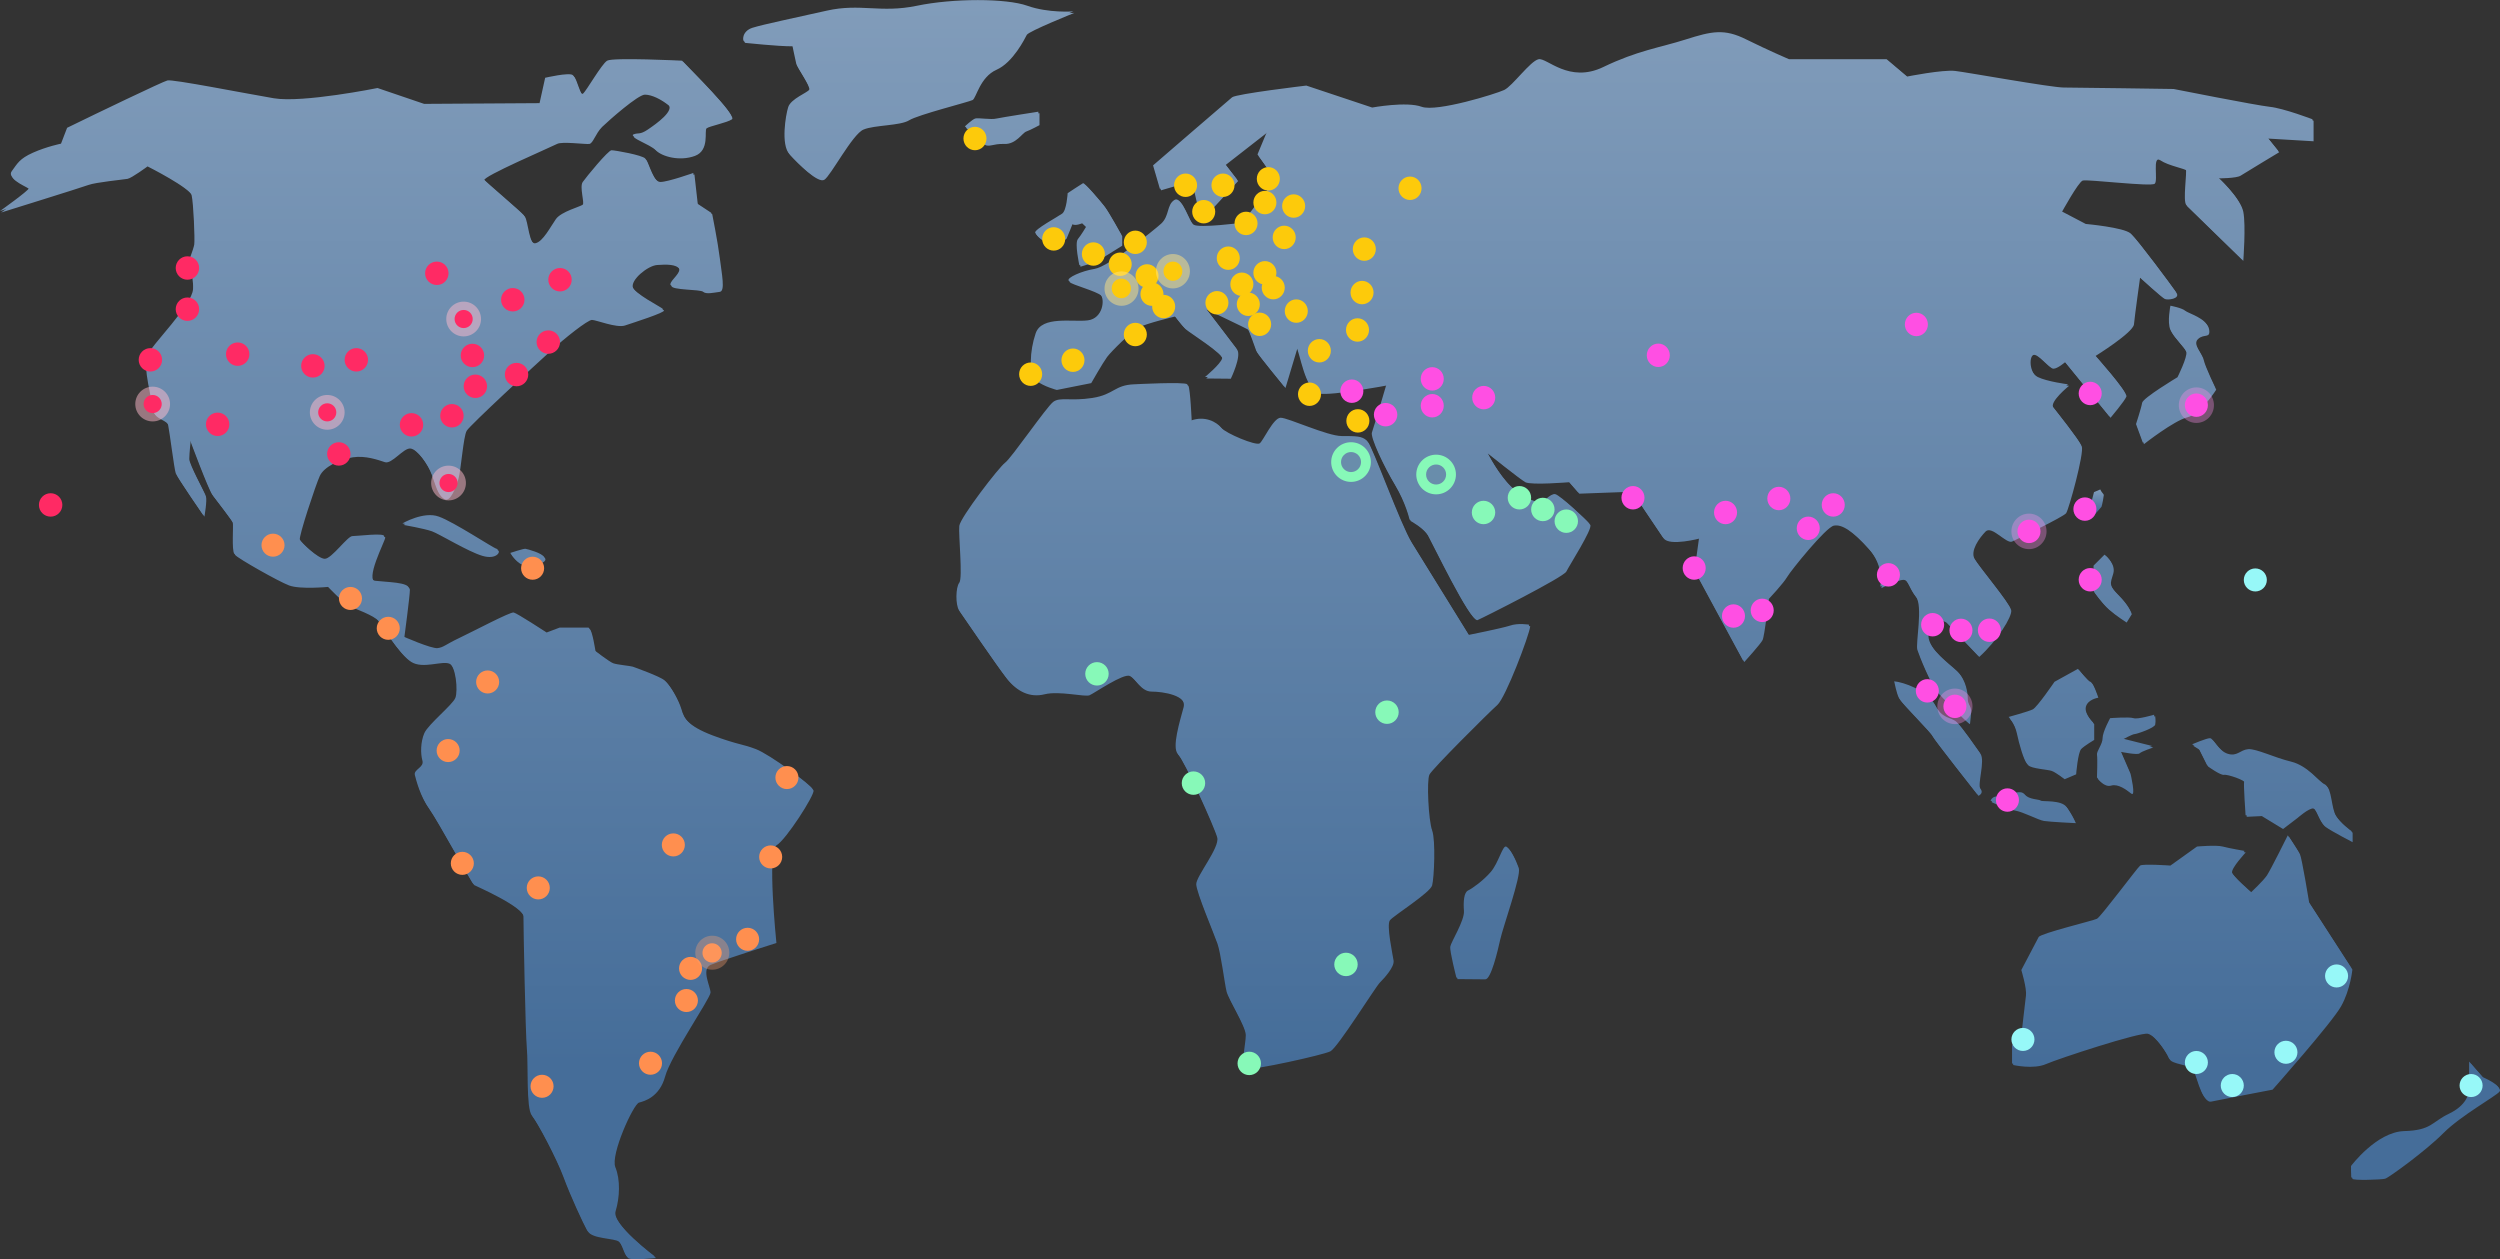 <svg width="8095" height="4078" viewBox="0 0 8095 4078" fill="none" xmlns="http://www.w3.org/2000/svg">
<rect x="0" y="0" width="8095" height="4078" fill="#333333" stroke="none"/>
<path d="M2035.21 4074.37C2024.16 4068.05 2019.41 4032.49 2004.4 4020.63C1989.38 4008.78 1917.48 4011.94 1904.05 3987.44C1890.61 3962.95 1850.31 3876.02 1828.19 3815.96C1806.07 3755.9 1743.64 3638.16 1725.46 3616.03C1707.29 3593.9 1714.41 3453.24 1709.66 3400.29C1704.92 3346.56 1698.61 3008.33 1698.61 2972.77C1698.61 2937.21 1542.93 2870.04 1535.83 2866.09C1529.5 2861.35 1422.04 2663.78 1393.59 2623.48C1364.36 2583.18 1351.71 2532.6 1346.97 2514.43C1342.23 2496.25 1377.79 2489.94 1371.47 2467.81C1365.14 2445.68 1365.14 2407.74 1377.79 2378.51C1391.23 2349.27 1468.66 2287.63 1478.14 2264.71C1486.83 2242.58 1480.52 2160.4 1456.02 2149.33C1431.52 2138.27 1369.1 2167.52 1331.17 2143.02C1293.24 2118.51 1240.3 2029.22 1226.87 2011.83C1213.44 1993.66 1147.06 1969.95 1131.25 1962.84C1115.45 1955.72 1062.51 1900.41 1062.51 1900.41C1062.51 1900.41 971.639 1909.1 936.081 1895.67C900.523 1882.23 771.723 1808.74 762.242 1797.68C753.55 1786.62 759.871 1706.8 757.5 1697.31C755.13 1688.62 703.769 1623.83 691.126 1606.44C677.693 1588.27 617.639 1426.27 617.639 1426.27C617.639 1426.27 612.898 1468.14 612.898 1486.32C612.898 1504.5 661.889 1593 666.63 1606.44C671.371 1619.87 661.889 1672.82 661.889 1672.82C661.889 1672.82 577.341 1550.34 572.599 1536.9C567.858 1523.46 552.844 1403.35 548.104 1381.22C543.363 1359.09 501.483 1359.09 499.113 1332.23C496.742 1305.36 465.925 1189.99 479.359 1156.79C492.792 1123.6 626.331 992.42 628.702 941.054C631.072 889.689 610.527 861.24 610.527 861.24C610.527 861.24 630.282 812.245 632.653 796.439C635.023 780.635 630.282 662.888 623.96 636.02C617.639 609.152 477.778 538.82 477.778 538.82C477.778 538.82 426.416 576.752 412.983 579.122C399.55 581.494 310.261 590.186 286.555 598.878C262.85 607.571 3.672 688.176 3.672 688.176C3.672 688.176 96.913 621.795 96.913 614.683C96.913 607.571 23.426 583.864 41.6 559.367C59.774 534.869 66.096 519.064 110.346 499.308C154.595 479.552 201.216 470.069 201.216 470.069L220.971 418.704C321.323 369.708 529.93 269.347 545.733 265.396C561.536 260.654 797.009 307.279 890.25 323.084C983.49 338.888 1226.08 289.893 1226.08 289.893L1377 341.26L1750.75 338.888L1768.92 256.704C1768.92 256.704 1847.15 238.528 1858.22 248.01C1869.28 256.704 1880.34 316.762 1891.41 308.069C1902.47 299.377 1951.45 212.449 1969.63 201.386C1987.81 190.322 2212.22 201.386 2212.22 201.386C2241.45 232.205 2386.05 375.239 2370.25 386.303C2354.45 397.367 2296.76 408.43 2288.07 415.542C2279.38 421.864 2299.13 486.664 2250.15 504.84C2201.16 523.015 2143.47 507.21 2123.72 486.664C2103.96 466.907 2039.17 446.361 2054.97 440.04C2070.77 433.718 2074.73 442.41 2101.59 424.234C2128.46 406.059 2190.89 361.805 2166.39 342.05C2141.89 322.293 2111.07 306.489 2088.16 306.489C2066.03 306.489 1972.8 388.673 1949.88 410.8C1927.75 432.928 1920.64 464.537 1908 466.117C1895.35 467.699 1818.71 457.425 1803.69 466.117C1787.89 474.811 1558.74 572.801 1568.22 583.864C1577.7 594.928 1688.33 688.176 1699.39 701.611C1710.45 715.045 1712.82 797.229 1737.32 792.489C1761.82 787.747 1786.31 738.752 1803.69 714.255C1821.08 689.756 1883.5 673.952 1890.61 667.63C1896.94 661.308 1879.55 609.942 1890.61 594.138C1901.68 578.332 1972.8 491.406 1983.85 491.406C1994.91 491.406 2084.21 507.21 2092.9 518.274C2101.59 529.337 2117.4 594.138 2141.89 594.138C2166.39 594.138 2248.56 564.898 2248.56 564.898L2259.63 662.888L2306.25 693.708C2306.25 693.708 2324.42 784.586 2330.75 835.952C2337.06 887.317 2348.92 942.635 2330.75 945.005C2312.56 947.376 2286.49 953.698 2277 945.005C2268.32 936.312 2172.7 940.264 2174.29 925.25C2175.87 910.234 2212.22 887.317 2201.16 871.513C2190.09 855.708 2159.27 855.708 2127.67 858.079C2096.86 860.449 2040.74 907.074 2049.44 931.572C2058.13 956.069 2142.69 997.952 2149.79 1005.06C2156.11 1011.39 2049.44 1045.37 2023.37 1054.06C1996.5 1062.75 1930.12 1035.88 1916.69 1035.88C1903.25 1035.88 1829.77 1093.57 1780.78 1138.62C1731.79 1182.87 1522.39 1376.48 1511.33 1394.65C1500.27 1412.83 1493.16 1519.51 1484.46 1550.34C1475.77 1581.16 1457.6 1626.19 1440.21 1616.72C1422.04 1608.02 1415.72 1581.16 1402.29 1543.22C1388.86 1505.29 1350.93 1453.93 1328.8 1452.34C1306.67 1449.97 1268.74 1503.71 1246.62 1496.59C1224.5 1489.49 1184.2 1474.47 1142.32 1480.79C1100.44 1487.12 1049.08 1511.61 1035.64 1540.85C1022.21 1570.08 966.897 1736.83 970.849 1747.89C975.589 1758.96 1033.27 1814.28 1055.4 1814.28C1077.52 1814.28 1128.88 1740.79 1144.69 1740.79C1160.49 1740.79 1247.41 1729.72 1247.41 1740.79C1247.41 1751.85 1178.67 1880.66 1218.17 1885.4C1258.47 1890.13 1327.21 1890.13 1327.21 1909.89C1327.21 1929.65 1309.04 2065.57 1309.04 2065.57C1309.04 2065.57 1399.91 2105.87 1420.46 2103.5C1440.21 2101.13 1444.96 2092.44 1491.57 2070.31C1538.19 2048.19 1655.93 1985.76 1666.99 1988.13C1678.06 1990.5 1773.67 2052.93 1773.67 2052.93L1815.55 2037.12C1815.55 2037.12 1900.1 2037.12 1908.78 2037.12C1917.48 2037.12 1928.54 2110.61 1928.54 2110.61C1928.54 2110.61 1977.54 2148.54 1989.38 2152.5C2001.24 2157.24 2046.28 2161.19 2052.6 2163.56C2058.93 2165.93 2139.52 2194.38 2155.33 2207.82C2171.13 2221.25 2197.2 2265.5 2206.69 2297.12C2215.37 2327.93 2228.8 2354.8 2311.78 2386.41C2394.75 2417.23 2406.6 2413.27 2451.64 2430.66C2496.68 2448.05 2629.43 2546.04 2634.17 2559.47C2638.91 2572.9 2544.88 2719.89 2514.06 2737.28C2483.25 2754.66 2514.06 3053.38 2514.06 3053.38C2514.06 3053.38 2331.53 3111.06 2300.72 3124.5C2269.9 3137.93 2300.72 3195.62 2300.72 3213.8C2300.72 3231.97 2171.92 3418.46 2153.74 3485.64C2135.57 3552.02 2087.37 3565.45 2069.2 3570.19C2051.01 3574.94 1975.95 3739.31 1992.54 3779.61C2009.14 3819.91 2006.77 3877.6 1993.34 3921.86C1979.9 3966.11 2124.5 4073.58 2124.5 4073.58C2124.5 4073.58 2046.28 4081.48 2035.21 4074.37ZM1398.33 1720.23C1422.83 1728.93 1516.07 1786.62 1562.69 1800.05C1609.31 1813.48 1622.75 1784.25 1611.68 1781.88C1600.62 1779.51 1473.4 1694.95 1424.41 1677.57C1375.41 1659.39 1306.67 1699.68 1306.67 1699.68C1306.67 1699.68 1373.84 1711.54 1398.33 1720.23ZM1700.18 1831.65C1724.68 1836.4 1770.51 1822.97 1765.76 1809.54C1761.02 1796.09 1711.25 1782.66 1704.92 1781.88C1698.61 1781.08 1655.93 1795.31 1655.93 1795.31C1655.93 1795.31 1675.69 1827.71 1700.18 1831.65ZM2582.02 211.659C2585.18 223.513 2629.43 285.942 2623.9 295.425C2618.37 304.908 2564.64 324.664 2555.94 351.532C2547.25 378.401 2532.24 473.229 2559.11 502.468C2585.97 531.708 2648.4 594.138 2668.94 582.284C2689.48 570.43 2760.6 433.718 2796.16 419.494C2831.71 404.479 2914.69 407.64 2943.92 389.464C2973.16 371.289 3137.51 330.196 3149.36 323.874C3161.22 317.552 3173.07 249.591 3226.81 225.883C3280.54 202.177 3318.47 124.733 3324.78 112.879C3331.11 101.025 3478.87 41.757 3478.87 41.757C3478.87 41.757 3399.06 48.079 3330.31 23.581C3261.57 -0.916 3090.1 -0.916 2972.36 23.581C2854.63 48.079 2789.83 14.889 2680.8 39.386C2571.75 63.884 2476.14 83.64 2440.58 94.703C2405.02 105.767 2407.39 138.957 2413.71 138.957C2420.03 138.957 2511.69 150.02 2569.38 150.02C2568.58 151.601 2579.65 199.805 2582.02 211.659ZM3985.37 1226.33C3985.37 1226.33 4020.93 1152.84 4005.91 1132.29C3990.91 1111.75 3906.35 1001.9 3906.35 1001.9C3906.35 1001.9 4038.31 1064.33 4043.05 1068.28C4047.8 1073.03 4068.34 1132.29 4071.5 1140.99C4074.67 1149.68 4162.37 1256.36 4162.37 1256.36L4201.09 1127.55C4212.94 1148.1 4229.54 1266.64 4272.2 1274.54C4314.87 1281.65 4493.46 1247.66 4493.46 1247.66C4493.46 1247.66 4451.58 1389.91 4446.05 1404.92C4439.72 1419.94 4484.76 1514.78 4520.32 1574.04C4555.88 1633.31 4567.73 1687.04 4567.73 1687.04C4567.73 1687.04 4611.98 1710.75 4626.99 1737.62C4642.01 1764.49 4763.7 2016.57 4784.24 2007.89C4804.78 1999.19 5063.17 1868.8 5071.86 1850.63C5080.56 1832.45 5157.99 1711.54 5149.3 1699.68C5140.61 1687.84 5054.49 1608.02 5039.47 1604.86C5024.46 1601.7 4995.22 1634.89 4995.22 1634.89C4995.22 1634.89 4941.49 1623.03 4897.24 1581.16C4852.98 1539.27 4817.43 1468.14 4817.43 1468.14C4817.43 1468.14 4920.94 1551.12 4939.11 1561.4C4957.29 1571.67 5081.35 1561.4 5081.35 1561.4L5113.75 1598.54L5286.01 1592.21C5286.01 1592.21 5368.97 1717.07 5387.15 1743.16C5405.32 1770.02 5505.67 1743.16 5505.67 1743.16L5490.65 1853L5647.9 2143.8C5647.9 2143.8 5701.63 2084.54 5707.17 2072.68C5713.49 2060.83 5727.72 1939.14 5727.72 1939.14C5727.72 1939.14 5775.12 1888.56 5786.97 1868.01C5798.83 1847.47 5911.82 1707.6 5937.9 1702.06C5963.98 1696.53 6000.32 1720.23 6053.27 1779.51C6107 1838.77 6091.98 1904.36 6091.98 1904.36C6091.98 1904.36 6145.71 1877.49 6163.1 1877.49C6181.27 1877.49 6183.64 1907.52 6207.35 1936.76C6231.05 1966.8 6205.77 2088.49 6212.1 2109.04C6218.41 2128.79 6256.34 2222.82 6277.67 2245.74C6299.01 2269.46 6378.82 2349.27 6378.82 2344.52C6378.82 2339.78 6384.34 2306.59 6381.97 2295.53C6379.61 2284.47 6371.7 2279.73 6371.7 2262.34C6371.7 2244.17 6366.17 2202.28 6339.31 2176.99C6312.44 2151.7 6253.97 2110.61 6245.28 2067.94C6236.58 2025.27 6285.57 1996.82 6306.13 2018.95C6326.67 2041.08 6408.84 2127.21 6408.84 2127.21C6468.1 2073.48 6515.52 1996.82 6512.36 1976.27C6509.2 1955.72 6408.84 1837.2 6393.83 1810.32C6378.82 1783.45 6408.84 1742.36 6429.39 1721.03C6449.93 1700.48 6497.35 1762.9 6515.52 1753.43C6533.69 1744.73 6681.45 1673.61 6690.15 1661.75C6698.84 1649.91 6749.41 1465.77 6740.72 1445.23C6732.02 1424.68 6663.28 1338.55 6649.06 1320.37C6634.05 1302.2 6699.63 1249.25 6699.63 1249.25C6699.63 1249.25 6631.68 1240.56 6601.65 1225.55C6571.62 1210.53 6569.25 1157.58 6583.48 1149.68C6598.49 1142.57 6635.62 1193.93 6649.06 1193.93C6662.49 1193.93 6686.99 1172.6 6686.99 1172.6L6833.95 1352.77C6833.95 1352.77 6880.58 1297.45 6885.32 1284.02C6890.07 1270.58 6784.97 1152.84 6784.97 1152.84C6784.97 1152.84 6907.44 1076.98 6909.81 1050.11C6912.18 1023.24 6929.57 899.171 6929.57 899.171C6929.57 899.171 7000.69 963.971 7009.38 967.923C7018.07 972.664 7060.74 967.923 7047.31 948.167C7033.87 928.41 6924.83 781.425 6902.71 760.878C6880.58 741.122 6757.31 730.059 6757.31 730.059L6675.92 687.386C6675.92 687.386 6729.65 589.396 6743.88 584.654C6758.89 579.913 6965.13 605.201 6976.98 594.928C6988.83 584.654 6968.29 501.678 6995.16 519.064C7022.03 537.239 7076.54 545.933 7081.29 553.045C7086.03 560.157 7071.01 656.566 7082.87 668.42C7094.72 680.274 7263.82 844.644 7263.82 844.644C7263.82 844.644 7272.5 729.269 7263.82 685.806C7255.12 642.342 7184 577.542 7184 577.542C7184 577.542 7241.69 577.542 7255.12 568.849C7268.56 560.157 7379.98 492.986 7379.98 492.986L7344.42 448.733L7491.38 457.425V391.045C7491.38 391.045 7398.15 355.484 7353.11 350.742C7308.86 346 7041.77 293.055 7041.77 293.055C7041.77 293.055 6725.71 288.313 6686.19 288.313C6645.89 288.313 6374.87 239.318 6334.57 234.576C6294.27 229.835 6178.9 252.752 6178.9 252.752L6112.52 196.645H5796.46C5796.46 196.645 5730.09 168.196 5658.17 132.635C5587.06 97.074 5546.76 105.767 5462.21 132.635C5377.67 159.503 5306.55 168.196 5195.13 221.933C5083.72 275.669 5012.6 191.113 4985.73 196.645C4958.87 202.177 4901.19 283.571 4874.33 296.215C4847.46 308.859 4656.24 368.127 4607.24 350.742C4558.25 332.566 4446.83 353.113 4446.83 353.113L4233.49 281.991C4233.49 281.991 4006.71 308.859 3993.28 319.922C3979.84 330.986 3737.26 540.401 3737.26 540.401L3759.38 616.264L3862.11 586.234L3891.34 714.255L4009.08 586.234L3968.78 534.079L4108.64 425.024L4075.45 504.84L4133.14 585.444L4026.47 726.108C4026.47 726.108 3886.61 744.284 3868.42 732.43C3850.25 721.367 3830.49 636.811 3806 652.615C3781.51 668.42 3790.2 703.981 3764.12 728.479C3737.26 752.976 3592.66 868.352 3548.4 875.464C3504.16 882.577 3457.53 904.703 3463.86 913.396C3470.17 922.088 3550.77 942.635 3566.57 957.649C3582.39 973.455 3575.27 1035.88 3526.28 1042.21C3477.29 1048.53 3376.94 1026.4 3357.18 1084.09C3337.43 1141.78 3335.05 1215.27 3357.18 1233.45C3379.31 1251.62 3421.97 1262.68 3421.97 1262.68L3533.39 1240.56C3533.39 1240.56 3571.32 1174.17 3584.76 1156C3598.19 1137.82 3662.98 1073.82 3687.47 1060.38C3711.97 1046.95 3805.21 1024.82 3805.21 1024.82C3805.21 1024.82 3827.34 1054.06 3838.41 1065.12C3849.46 1076.19 3964.82 1147.31 3960.88 1165.48C3956.14 1183.66 3905.56 1225.55 3905.56 1225.55L3985.37 1226.33ZM3858.95 1366.99C3858.95 1366.99 3854.21 1257.94 3847.88 1249.25C3841.56 1240.56 3676.42 1249.25 3676.42 1249.25C3611.62 1251.62 3611.62 1282.44 3540.5 1293.5C3469.39 1304.57 3436.2 1289.55 3414.07 1306.14C3391.95 1322.74 3278.95 1487.9 3258.41 1502.92C3237.87 1517.93 3113.02 1680.72 3109.86 1707.58C3106.69 1734.46 3121.71 1876.7 3109.86 1891.72C3098.01 1906.73 3097.22 1962.84 3109.06 1981.01C3121.71 1999.19 3228.38 2155.66 3260.78 2197.54C3293.18 2239.43 3335.05 2259.97 3382.47 2248.11C3429.88 2236.27 3512.84 2257.6 3527.86 2251.28C3542.87 2244.95 3637.69 2179.36 3658.24 2188.85C3678.79 2197.54 3693.8 2239.43 3729.36 2239.43C3764.92 2239.43 3847.88 2251.28 3836.03 2295.53C3824.18 2339.78 3797.31 2425.92 3817.85 2446.47C3838.41 2467.02 3936.38 2683.54 3945.08 2716.73C3953.77 2749.14 3877.12 2841.59 3877.12 2867.66C3877.12 2893.75 3934.8 3028.09 3945.87 3060.48C3956.92 3092.89 3968.78 3187.71 3975.1 3214.59C3981.42 3241.46 4037.52 3327.6 4037.52 3356.83C4037.52 3386.86 4019.35 3454.82 4037.52 3460.35C4055.7 3466.67 4284.06 3416.09 4307.76 3404.25C4331.47 3392.39 4453.16 3196.41 4468.18 3181.4C4483.18 3166.38 4515.58 3130.82 4512.42 3110.27C4509.26 3089.73 4488.72 2994.9 4500.56 2979.89C4512.42 2964.87 4630.95 2890.58 4637.27 2866.88C4643.59 2843.17 4649.12 2721.48 4637.27 2689.07C4625.42 2656.67 4619.09 2526.28 4628.58 2508.11C4637.27 2489.94 4821.38 2306.59 4848.24 2282.89C4875.11 2259.18 4951.76 2057.66 4954.92 2027.64C4954.92 2027.64 4919.36 2021.32 4892.5 2030.8C4865.63 2039.49 4758.95 2060.83 4758.95 2060.83C4758.95 2060.83 4608.04 1817.44 4571.68 1758.16C4535.33 1698.9 4444.46 1446.81 4429.45 1431.8C4414.43 1416.78 4394.69 1416.78 4348.06 1416.78C4301.44 1416.78 4174.23 1357.52 4150.51 1357.52C4126.81 1357.52 4094.41 1431.8 4082.57 1440.48C4070.71 1449.18 3972.72 1408.09 3957.71 1389.91C3943.49 1371.73 3905.56 1349.62 3858.95 1366.99ZM4809.53 3171.12C4827.7 3171.12 4849.04 3081.83 4857.73 3042.31C4866.41 3002.01 4926.47 2835.27 4917.78 2810.77C4909.09 2786.27 4890.91 2748.34 4879.86 2745.97C4868.79 2743.61 4855.36 2799.71 4830.86 2828.16C4806.37 2856.6 4770.81 2881.89 4757.37 2888.22C4743.94 2894.54 4741.57 2923.78 4743.94 2954.6C4746.31 2985.42 4702.07 3054.95 4699.69 3069.97C4697.32 3084.99 4719.45 3170.34 4719.45 3170.34C4719.45 3170.34 4791.35 3171.12 4809.53 3171.12ZM3128.03 413.962C3128.03 413.962 3170.71 452.683 3185.71 466.117C3200.72 479.552 3214.16 464.537 3252.09 466.117C3290.02 467.699 3309.77 430.556 3323.21 425.816C3336.64 421.074 3365.87 405.269 3365.87 405.269V366.547C3365.87 366.547 3248.92 384.723 3230.75 388.673C3212.58 393.415 3171.49 385.513 3161.22 388.673C3151.74 391.835 3128.03 413.962 3128.03 413.962ZM6152.83 2265.5C6161.52 2281.3 6255.55 2374.55 6259.5 2385.62C6264.24 2396.68 6406.47 2576.86 6406.47 2576.86C6406.47 2576.86 6424.65 2568.16 6412.8 2554.73C6401.73 2541.3 6428.6 2463.85 6412.8 2440.93C6396.99 2418.81 6357.49 2361.12 6339.31 2342.95C6321.13 2325.56 6292.69 2334.25 6268.2 2286.84C6243.7 2239.43 6165.47 2213.35 6137.02 2210.98C6137.81 2212.55 6144.14 2249.7 6152.83 2265.5ZM6449.14 2597.41C6449.14 2597.41 6494.97 2619.54 6523.42 2624.28C6551.86 2629.01 6599.28 2655.1 6618.24 2658.25C6637.21 2661.41 6721.75 2665.37 6721.75 2665.37C6721.75 2665.37 6711.48 2641.65 6694.89 2617.95C6678.29 2594.25 6616.66 2601.36 6611.92 2597.41C6607.18 2592.66 6573.2 2594.25 6559.76 2577.65C6546.33 2560.26 6515.52 2577.65 6515.52 2577.65C6515.52 2577.65 6503.66 2593.45 6479.96 2585.55C6456.26 2577.65 6449.14 2597.41 6449.14 2597.41ZM6656.16 2212.55C6656.16 2212.55 6600.06 2294.74 6585.85 2301.86C6571.62 2308.96 6507.62 2326.35 6507.62 2326.35C6507.62 2326.35 6527.37 2346.11 6534.48 2380.08C6541.59 2414.07 6556.6 2467.02 6567.67 2478.08C6578.73 2489.14 6630.09 2491.51 6643.52 2496.25C6656.96 2501 6685.41 2523.13 6685.41 2523.13L6722.55 2507.31C6722.55 2507.31 6728.08 2436.19 6739.14 2425.13C6750.21 2414.07 6781.02 2395.9 6781.02 2395.9V2344.52C6781.02 2344.52 6747.84 2312.92 6754.15 2288.42C6760.47 2263.93 6794.45 2259.18 6794.45 2259.18C6794.45 2259.18 6778.65 2212.55 6772.32 2212.55C6766.01 2212.55 6732.02 2170.67 6732.02 2170.67L6656.16 2212.55ZM6836.33 2543.67C6858.45 2537.34 6885.32 2557.1 6901.13 2569.75C6916.93 2582.39 6898.75 2505.74 6898.75 2505.74L6867.94 2434.62C6867.94 2434.62 6921.67 2445.68 6927.98 2439.36C6934.31 2433.03 6972.24 2420.39 6972.24 2420.39L6871.88 2395.1C6871.88 2395.1 6905.07 2376.93 6912.18 2376.93C6918.51 2376.93 6976.98 2357.17 6978.56 2346.11C6980.93 2335.05 6978.56 2319.23 6978.56 2319.23C6978.56 2319.23 6924.83 2335.05 6912.18 2330.31C6898.75 2325.56 6836.33 2330.31 6836.33 2330.31C6836.33 2330.31 6811.84 2374.55 6811.84 2395.1C6811.84 2414.86 6792.08 2436.99 6793.67 2448.83C6796.04 2459.91 6793.67 2522.33 6793.67 2522.33C6793.67 2522.33 6814.21 2550.79 6836.33 2543.67ZM7123.16 2428.29L7150.03 2482.04C7150.03 2482.04 7190.33 2511.27 7201.39 2508.9C7212.46 2506.53 7272.5 2527.07 7270.13 2535.77C7267.76 2544.46 7274.88 2644.82 7274.88 2644.82L7323.86 2642.45L7392.62 2684.33L7439.24 2648.77C7439.24 2648.77 7477.17 2615.58 7490.6 2617.95C7504.02 2620.32 7512.72 2664.57 7530.9 2678.01C7549.07 2691.44 7617.81 2727.01 7617.81 2727.01V2696.19C7617.81 2696.19 7579.88 2669.31 7564.08 2642.45C7548.28 2615.58 7550.65 2553.16 7530.9 2544.46C7511.14 2535.77 7477.17 2484.4 7421.85 2470.96C7366.54 2457.53 7310.43 2429.09 7283.57 2430.66C7256.7 2433.03 7248.02 2455.16 7217.19 2445.68C7186.37 2436.19 7170.57 2395.1 7159.52 2395.1C7148.45 2395.1 7101.83 2414.86 7101.83 2414.86L7123.16 2428.29ZM6518.68 3389.23V3448.5C6518.68 3448.5 6584.26 3463.51 6625.35 3445.34C6667.23 3427.16 6927.98 3341.81 6954.85 3347.34C6981.73 3353.67 7020.44 3415.31 7025.97 3430.32C7032.3 3445.34 7088.4 3448.5 7101.04 3460.35C7113.69 3473 7130.27 3572.57 7159.52 3567.04C7189.54 3560.71 7358.64 3528.32 7358.64 3528.32C7358.64 3528.32 7550.65 3311.78 7580.68 3258.05C7610.7 3204.31 7617.03 3139.51 7617.03 3139.51L7477.17 2922.98C7477.17 2922.98 7453.45 2777.58 7447.14 2765.72C7440.82 2753.88 7411.58 2709.62 7411.58 2709.62C7411.58 2709.62 7355.48 2822.63 7343.62 2840.02C7331.78 2857.39 7293.05 2893.75 7293.05 2893.75C7293.05 2893.75 7230.63 2840.02 7227.46 2825.79C7224.3 2810.77 7271.72 2760.19 7271.72 2760.19C7271.72 2760.19 7221.15 2751.51 7200.6 2745.97C7180.06 2740.44 7117.63 2745.97 7117.63 2745.97L7031.5 2807.61C7031.5 2807.61 6942.21 2801.29 6933.52 2807.61C6924.83 2813.93 6806.31 2973.56 6793.67 2979.89C6781.02 2986.2 6610.33 3027.29 6604.81 3039.15C6598.49 3051.01 6548.7 3145.83 6548.7 3145.83C6548.7 3145.83 6566.88 3205.1 6563.72 3228.81C6560.56 3252.52 6548.7 3359.2 6548.7 3359.2L6518.68 3389.23ZM7617.03 3816.75C7617.81 3823.08 7711.06 3819.91 7722.91 3816.75C7734.76 3813.59 7856.45 3725.08 7912.55 3668.19C7968.65 3612.08 8081.65 3549.65 8093.51 3534.63C8105.35 3519.62 8042.93 3492.76 8042.93 3492.76L7998.68 3442.18C7998.68 3442.18 7998.68 3521.99 7998.68 3533.85C7998.68 3545.69 7989.99 3584.42 7933.09 3611.28C7876.99 3638.16 7876.99 3665.02 7787.7 3667.39C7698.41 3670.56 7616.24 3780.4 7616.24 3780.4C7616.24 3780.4 7616.24 3810.43 7617.03 3816.75ZM6818.15 1800.84L6782.6 1836.4V1918.59C6782.6 1918.59 6807.09 1954.15 6829.22 1973.9C6851.34 1993.66 6886.11 2015.79 6886.11 2015.79L6902.71 1988.91C6902.71 1988.91 6897.97 1966.8 6862.41 1931.23C6826.85 1895.67 6833.17 1889.35 6842.65 1857.74C6852.14 1826.13 6818.15 1800.84 6818.15 1800.84ZM7031.5 994.791C7031.5 994.791 7020.44 1048.53 7031.5 1073.03C7042.57 1097.52 7078.13 1128.34 7082.87 1144.15C7087.6 1159.95 7054.42 1226.33 7054.42 1226.33C7054.42 1226.33 6942.21 1293.5 6939.84 1309.31C6937.47 1325.11 6920.08 1378.06 6920.08 1378.06L6942.21 1438.11C6942.21 1438.11 7038.61 1362.25 7082.87 1351.19C7127.12 1340.13 7176.1 1261.89 7176.1 1261.89C7176.1 1261.89 7140.55 1188.4 7135.8 1166.27C7131.06 1144.15 7097.87 1114.91 7117.63 1097.52C7137.39 1079.35 7157.93 1097.52 7153.19 1066.7C7148.45 1035.88 7090.77 1020.08 7079.7 1011.39C7069.43 1001.9 7031.5 994.791 7031.5 994.791ZM3504.16 722.947L3520.74 738.752C3520.74 738.752 3504.94 765.62 3493.88 779.054C3482.81 792.489 3498.63 863.61 3498.63 863.61L3549.99 847.806L3633.74 795.649V764.83C3633.74 764.83 3591.86 688.966 3578.43 671.582C3565 654.196 3515.21 595.718 3510.47 598.088C3505.73 600.459 3460.7 630.489 3460.7 630.489C3460.7 630.489 3457.53 687.386 3442.53 696.869C3428.3 707.142 3351.65 748.234 3355.6 758.508C3360.34 768.781 3394.32 794.859 3405.38 791.699C3416.44 788.537 3451.21 777.474 3453.58 772.732C3455.96 767.991 3472.54 726.108 3472.54 726.108C3482.03 732.43 3504.16 722.947 3504.16 722.947Z" fill="url(#paint0_linear_44_2762)"/>
<path d="M2031.54 4069.48C2020.48 4063.15 2015.74 4027.59 2000.73 4015.73C1985.71 4003.89 1913.81 4007.05 1900.38 3982.54C1886.94 3958.05 1846.64 3871.13 1824.52 3811.07C1802.39 3751 1739.96 3633.26 1721.79 3611.13C1703.62 3589 1710.73 3448.34 1705.99 3395.4C1701.25 3341.66 1694.93 3003.44 1694.93 2967.88C1694.93 2932.32 1539.26 2865.14 1532.16 2861.2C1525.83 2856.45 1418.37 2658.89 1389.92 2618.59C1360.68 2578.28 1348.04 2527.7 1343.3 2509.53C1338.56 2491.36 1374.11 2485.04 1367.8 2462.91C1361.47 2440.78 1361.47 2402.85 1374.11 2373.62C1387.56 2344.37 1464.99 2282.73 1474.47 2259.82C1483.16 2237.69 1476.84 2155.51 1452.34 2144.44C1427.84 2133.38 1365.43 2162.62 1327.5 2138.12C1289.57 2113.62 1236.63 2024.32 1223.2 2006.94C1209.77 1988.76 1143.39 1965.06 1127.58 1957.94C1111.78 1950.83 1058.84 1895.51 1058.84 1895.51C1058.84 1895.51 967.967 1904.21 932.409 1890.78C896.851 1877.34 768.051 1803.84 758.57 1792.78C749.878 1781.72 756.2 1701.9 753.828 1692.42C751.458 1683.73 700.097 1618.94 687.454 1601.55C674.021 1583.37 613.967 1421.37 613.967 1421.37C613.967 1421.37 609.227 1463.25 609.227 1481.42C609.227 1499.61 658.217 1588.11 662.958 1601.55C667.699 1614.98 658.218 1667.93 658.218 1667.93C658.218 1667.93 573.669 1545.44 568.927 1532C564.186 1518.57 549.173 1398.46 544.432 1376.32C539.691 1354.19 497.811 1354.19 495.441 1327.33C493.07 1300.46 462.254 1185.09 475.687 1151.9C489.12 1118.71 622.66 987.524 625.03 936.159C627.4 884.793 606.855 856.345 606.855 856.345C606.855 856.345 626.61 807.349 628.981 791.544C631.351 775.739 626.61 657.993 620.288 631.124C613.967 604.257 474.107 533.925 474.107 533.925C474.107 533.925 422.744 571.856 409.311 574.227C395.878 576.598 306.589 585.29 282.883 593.983C259.178 602.675 0 683.281 0 683.281C0 683.281 93.241 616.9 93.241 609.787C93.241 602.675 19.754 578.968 37.928 554.471C56.103 529.973 62.424 514.169 106.674 494.412C150.923 474.656 197.544 465.174 197.544 465.174L217.299 413.808C317.651 364.813 526.258 264.451 542.061 260.501C557.864 255.759 793.337 302.384 886.578 318.188C979.819 333.993 1222.41 284.998 1222.41 284.998L1373.33 336.364L1747.08 333.993L1765.25 251.808C1765.25 251.808 1843.48 233.632 1854.55 243.115C1865.61 251.808 1876.67 311.866 1887.74 303.174C1898.8 294.481 1947.78 207.554 1965.95 196.491C1984.14 185.427 2208.54 196.491 2208.54 196.491C2237.78 227.31 2382.38 370.344 2366.58 381.408C2350.78 392.471 2293.09 403.534 2284.4 410.646C2275.7 416.969 2295.46 481.768 2246.47 499.944C2197.49 518.119 2139.8 502.315 2120.04 481.768C2100.29 462.012 2035.5 441.465 2051.3 435.145C2067.1 428.823 2071.06 437.515 2097.91 419.339C2124.79 401.164 2187.21 356.909 2162.71 337.154C2138.22 317.398 2107.4 301.593 2084.49 301.593C2062.36 301.593 1969.12 383.778 1946.21 405.905C1924.08 428.032 1916.97 459.642 1904.32 461.222C1891.68 462.803 1815.04 452.529 1800.02 461.222C1784.22 469.915 1555.07 567.906 1564.55 578.968C1574.03 590.032 1684.66 683.281 1695.72 696.715C1706.78 710.149 1709.15 792.334 1733.65 787.593C1758.15 782.851 1782.64 733.856 1800.02 709.359C1817.41 684.861 1879.82 669.056 1886.94 662.734C1893.27 656.412 1875.88 605.047 1886.94 589.242C1898.01 573.436 1969.12 486.51 1980.18 486.51C1991.24 486.51 2080.54 502.315 2089.23 513.379C2097.91 524.441 2113.73 589.242 2138.22 589.242C2162.71 589.242 2244.89 560.002 2244.89 560.002L2255.96 657.993L2302.57 688.813C2302.57 688.813 2320.75 779.691 2327.07 831.056C2333.39 882.422 2345.25 937.739 2327.07 940.109C2308.89 942.481 2282.82 948.803 2273.33 940.109C2264.65 931.417 2169.03 935.369 2170.62 920.354C2172.2 905.339 2208.54 882.422 2197.49 866.617C2186.42 850.813 2155.6 850.813 2124 853.183C2093.18 855.553 2037.07 902.178 2045.77 926.676C2054.46 951.173 2139.01 993.056 2146.12 1000.17C2152.44 1006.49 2045.77 1040.47 2019.7 1049.16C1992.83 1057.86 1926.45 1030.99 1913.02 1030.99C1899.58 1030.99 1826.09 1088.68 1777.11 1133.72C1728.12 1177.98 1518.72 1371.58 1507.66 1389.76C1496.6 1407.93 1489.49 1514.61 1480.79 1545.44C1472.1 1576.26 1453.93 1621.3 1436.54 1611.82C1418.37 1603.12 1412.04 1576.26 1398.61 1538.33C1385.18 1500.39 1347.25 1449.03 1325.13 1447.45C1303 1445.08 1265.07 1498.81 1242.95 1491.7C1220.82 1484.59 1180.52 1469.58 1138.64 1475.89C1096.77 1482.22 1045.4 1506.71 1031.97 1535.96C1018.54 1565.19 963.225 1731.93 967.177 1742.99C971.917 1754.06 1029.6 1809.38 1051.73 1809.38C1073.85 1809.38 1125.21 1735.89 1141.01 1735.89C1156.82 1735.89 1243.74 1724.82 1243.74 1735.89C1243.74 1746.95 1174.99 1875.76 1214.5 1880.51C1254.8 1885.24 1323.54 1885.24 1323.54 1905C1323.54 1924.75 1305.37 2060.67 1305.37 2060.67C1305.37 2060.67 1396.24 2100.97 1416.79 2098.6C1436.54 2096.23 1441.29 2087.54 1487.9 2065.41C1534.52 2043.29 1652.26 1980.86 1663.32 1983.23C1674.39 1985.6 1769.99 2048.04 1769.99 2048.04L1811.88 2032.22C1811.88 2032.22 1896.42 2032.22 1905.11 2032.22C1913.81 2032.22 1924.87 2105.72 1924.87 2105.72C1924.87 2105.72 1973.87 2143.65 1985.71 2147.61C1997.57 2152.35 2042.61 2156.29 2048.93 2158.66C2055.25 2161.04 2135.84 2189.48 2151.66 2202.93C2167.46 2216.36 2193.53 2260.6 2203.02 2292.22C2211.7 2323.04 2225.13 2349.9 2308.1 2381.52C2391.08 2412.33 2402.93 2408.38 2447.96 2425.76C2493.01 2443.15 2625.75 2541.15 2630.5 2554.58C2635.24 2568.01 2541.21 2715 2510.39 2732.38C2479.58 2749.77 2510.39 3048.49 2510.39 3048.49C2510.39 3048.49 2327.86 3106.17 2297.05 3119.61C2266.23 3133.04 2297.05 3190.73 2297.05 3208.9C2297.05 3227.08 2168.24 3413.57 2150.07 3480.75C2131.9 3547.12 2083.7 3560.56 2065.53 3565.3C2047.34 3570.04 1972.28 3734.42 1988.87 3774.72C2005.47 3815.01 2003.1 3872.7 1989.67 3916.96C1976.23 3961.21 2120.83 4068.68 2120.83 4068.68C2120.83 4068.68 2042.61 4076.58 2031.54 4069.48ZM1394.66 1715.33C1419.16 1724.03 1512.4 1781.72 1559.02 1795.15C1605.63 1808.59 1619.07 1779.35 1608.01 1776.98C1596.95 1774.61 1469.73 1690.06 1420.74 1672.67C1371.74 1654.5 1303 1694.79 1303 1694.79C1303 1694.79 1370.17 1706.65 1394.66 1715.33ZM1696.51 1826.76C1721.01 1831.5 1766.84 1818.07 1762.09 1804.64C1757.35 1791.2 1707.58 1777.77 1701.25 1776.98C1694.93 1776.18 1652.26 1790.41 1652.26 1790.41C1652.26 1790.41 1672.02 1822.81 1696.51 1826.76ZM2578.35 206.764C2581.51 218.618 2625.75 281.047 2620.22 290.529C2614.7 300.012 2560.97 319.768 2552.27 346.637C2543.58 373.505 2528.57 468.334 2555.44 497.573C2582.3 526.813 2644.72 589.242 2665.27 577.388C2685.81 565.534 2756.93 428.823 2792.49 414.598C2828.04 399.584 2911.02 402.744 2940.25 384.568C2969.49 366.393 3133.84 325.3 3145.69 318.978C3157.55 312.656 3169.39 244.696 3223.14 220.988C3276.87 197.281 3314.79 119.837 3321.11 107.983C3327.44 96.13 3475.2 36.861 3475.2 36.861C3475.2 36.861 3395.38 43.183 3326.64 18.686C3257.9 -5.812 3086.43 -5.812 2968.69 18.686C2850.96 43.183 2786.16 9.993 2677.12 34.49C2568.08 58.988 2472.46 78.744 2436.91 89.808C2401.35 100.871 2403.72 134.062 2410.04 134.062C2416.36 134.062 2508.02 145.124 2565.71 145.124C2564.91 146.706 2575.98 194.91 2578.35 206.764ZM3981.7 1221.44C3981.7 1221.44 4017.25 1147.94 4002.24 1127.4C3987.24 1106.85 3902.68 997.008 3902.68 997.008C3902.68 997.008 4034.64 1059.44 4039.38 1063.39C4044.12 1068.13 4064.67 1127.4 4067.83 1136.09C4071 1144.78 4158.7 1251.47 4158.7 1251.47L4197.41 1122.66C4209.27 1143.2 4225.87 1261.74 4268.53 1269.64C4311.2 1276.76 4489.79 1242.77 4489.79 1242.77C4489.79 1242.77 4447.9 1385.01 4442.38 1400.03C4436.05 1415.04 4481.09 1509.88 4516.65 1569.15C4552.21 1628.41 4564.06 1682.14 4564.06 1682.14C4564.06 1682.14 4608.31 1705.86 4623.32 1732.72C4638.34 1759.59 4760.02 2011.68 4780.57 2002.99C4801.11 1994.29 5059.5 1863.91 5068.19 1845.73C5076.89 1827.56 5154.32 1706.65 5145.63 1694.79C5136.93 1682.94 5050.81 1603.12 5035.8 1599.96C5020.79 1596.8 4991.54 1629.99 4991.54 1629.99C4991.54 1629.99 4937.81 1618.14 4893.57 1576.26C4849.31 1534.37 4813.75 1463.25 4813.75 1463.25C4813.75 1463.25 4917.27 1546.23 4935.44 1556.5C4953.62 1566.77 5077.67 1556.5 5077.67 1556.5L5110.07 1593.65L5282.33 1587.32C5282.33 1587.32 5365.29 1712.18 5383.48 1738.26C5401.65 1765.12 5502 1738.26 5502 1738.26L5486.98 1848.1L5644.23 2138.91C5644.23 2138.91 5697.96 2079.64 5703.5 2067.78C5709.82 2055.94 5724.04 1934.24 5724.04 1934.24C5724.04 1934.24 5771.45 1883.66 5783.3 1863.12C5795.16 1842.57 5908.15 1702.7 5934.23 1697.16C5960.31 1691.63 5996.65 1715.33 6049.59 1774.61C6103.32 1833.87 6088.31 1899.47 6088.31 1899.47C6088.31 1899.47 6142.04 1872.59 6159.42 1872.59C6177.6 1872.59 6179.97 1902.62 6203.68 1931.87C6227.38 1961.9 6202.1 2083.6 6208.42 2104.14C6214.74 2123.89 6252.67 2217.93 6274 2240.85C6295.34 2264.56 6375.14 2344.37 6375.14 2339.63C6375.14 2334.88 6380.67 2301.7 6378.3 2290.64C6375.94 2279.58 6368.03 2274.83 6368.03 2257.45C6368.03 2239.27 6362.5 2197.38 6335.64 2172.1C6308.77 2146.81 6250.3 2105.72 6241.61 2063.04C6232.91 2020.38 6281.9 1991.92 6302.45 2014.05C6323 2036.18 6405.17 2122.32 6405.17 2122.32C6464.43 2068.58 6511.85 1991.92 6508.69 1971.37C6505.53 1950.83 6405.17 1832.3 6390.16 1805.43C6375.14 1778.55 6405.17 1737.46 6425.72 1716.13C6446.26 1695.59 6493.67 1758.01 6511.85 1748.53C6530.02 1739.84 6677.78 1668.71 6686.48 1656.86C6695.16 1645.01 6745.74 1460.88 6737.05 1440.33C6728.35 1419.79 6659.61 1333.65 6645.39 1315.48C6630.38 1297.3 6695.96 1244.35 6695.96 1244.35C6695.96 1244.35 6628 1235.67 6597.98 1220.65C6567.95 1205.64 6565.58 1152.69 6579.8 1144.78C6594.82 1137.67 6631.95 1189.03 6645.39 1189.03C6658.82 1189.03 6683.32 1167.7 6683.32 1167.7L6830.28 1347.88C6830.28 1347.88 6876.91 1292.56 6881.65 1279.13C6886.4 1265.69 6781.29 1147.94 6781.29 1147.94C6781.29 1147.94 6903.77 1072.08 6906.14 1045.21C6908.51 1018.34 6925.9 894.276 6925.9 894.276C6925.9 894.276 6997.01 959.076 7005.71 963.027C7014.4 967.768 7057.07 963.027 7043.64 943.271C7030.2 923.515 6921.15 776.529 6899.04 755.983C6876.91 736.227 6753.64 725.164 6753.64 725.164L6672.25 682.491C6672.25 682.491 6725.98 584.5 6740.21 579.759C6755.22 575.018 6961.46 600.305 6973.31 590.032C6985.16 579.759 6964.61 496.783 6991.48 514.169C7018.35 532.344 7072.87 541.037 7077.61 548.149C7082.36 555.262 7067.34 651.67 7079.2 663.524C7091.04 675.378 7260.15 839.749 7260.15 839.749C7260.15 839.749 7268.83 724.374 7260.15 680.91C7251.45 637.446 7180.33 572.646 7180.33 572.646C7180.33 572.646 7238.02 572.646 7251.45 563.954C7264.89 555.262 7376.3 488.09 7376.3 488.09L7340.75 443.837L7487.71 452.529V386.149C7487.71 386.149 7394.48 350.589 7349.43 345.847C7305.19 341.105 7038.1 288.159 7038.1 288.159C7038.1 288.159 6722.04 283.417 6682.52 283.417C6642.22 283.417 6371.2 234.422 6330.9 229.68C6290.6 224.94 6175.23 247.856 6175.23 247.856L6108.85 191.749H5792.79C5792.79 191.749 5726.42 163.3 5654.5 127.739C5583.39 92.178 5543.08 100.871 5458.54 127.739C5373.99 154.608 5302.88 163.3 5191.46 217.037C5080.05 270.773 5008.93 186.217 4982.06 191.749C4955.2 197.281 4897.51 278.675 4870.65 291.32C4843.78 303.964 4652.56 363.232 4603.57 345.847C4554.58 327.671 4443.16 348.217 4443.16 348.217L4229.81 277.095C4229.81 277.095 4003.04 303.964 3989.61 315.026C3976.17 326.09 3733.59 535.505 3733.59 535.505L3755.71 611.369L3858.43 581.339L3887.67 709.359L4005.41 581.339L3965.11 529.183L4104.97 420.129L4071.78 499.944L4129.47 580.549L4022.79 721.212C4022.79 721.212 3882.93 739.388 3864.75 727.534C3846.58 716.471 3826.82 631.915 3802.33 647.72C3777.83 663.524 3786.53 699.085 3760.45 723.583C3733.59 748.081 3588.99 863.457 3544.73 870.569C3500.48 877.681 3453.86 899.808 3460.18 908.5C3466.5 917.193 3547.1 937.739 3562.9 952.753C3578.71 968.559 3571.6 1030.99 3522.61 1037.31C3473.61 1043.63 3373.27 1021.51 3353.51 1079.19C3333.75 1136.88 3331.38 1210.38 3353.51 1228.55C3375.64 1246.73 3418.3 1257.78 3418.3 1257.78L3529.72 1235.67C3529.72 1235.67 3567.64 1169.28 3581.09 1151.1C3594.52 1132.93 3659.3 1068.92 3683.8 1055.49C3708.3 1042.05 3801.54 1019.92 3801.54 1019.92C3801.54 1019.92 3823.66 1049.16 3834.73 1060.23C3845.79 1071.29 3961.15 1142.41 3957.21 1160.59C3952.47 1178.76 3901.89 1220.65 3901.89 1220.65L3981.7 1221.44ZM3855.28 1362.1C3855.28 1362.1 3850.53 1253.04 3844.21 1244.35C3837.89 1235.67 3672.74 1244.35 3672.74 1244.35C3607.94 1246.73 3607.94 1277.54 3536.83 1288.6C3465.71 1299.67 3432.53 1284.66 3410.4 1301.25C3388.28 1317.85 3275.28 1483.01 3254.74 1498.02C3234.19 1513.04 3109.35 1675.83 3106.19 1702.69C3103.02 1729.56 3118.03 1871.81 3106.19 1886.82C3094.33 1901.84 3093.55 1957.94 3105.39 1976.12C3118.03 1994.29 3224.71 2150.76 3257.11 2192.64C3289.51 2234.53 3331.38 2255.07 3378.8 2243.22C3426.21 2231.37 3509.17 2252.7 3524.19 2246.39C3539.2 2240.06 3634.02 2174.47 3654.57 2183.95C3675.12 2192.64 3690.13 2234.53 3725.69 2234.53C3761.25 2234.53 3844.21 2246.39 3832.36 2290.64C3820.51 2334.88 3793.63 2421.02 3814.18 2441.58C3834.73 2462.12 3932.71 2678.65 3941.41 2711.84C3950.09 2744.24 3873.45 2836.69 3873.45 2862.77C3873.45 2888.85 3931.12 3023.2 3942.19 3055.59C3953.25 3087.99 3965.11 3182.82 3971.42 3209.69C3977.75 3236.56 4033.85 3322.7 4033.85 3351.93C4033.85 3381.96 4015.68 3449.93 4033.85 3455.46C4052.02 3461.77 4280.39 3411.2 4304.09 3399.35C4327.8 3387.49 4449.49 3191.52 4464.5 3176.5C4479.51 3161.48 4511.91 3125.92 4508.75 3105.38C4505.59 3084.83 4485.05 2990.01 4496.89 2974.99C4508.75 2959.98 4627.28 2885.69 4633.59 2861.98C4639.92 2838.28 4645.45 2716.58 4633.59 2684.18C4621.75 2651.77 4615.42 2521.39 4624.91 2503.21C4633.59 2485.04 4817.71 2301.7 4844.57 2277.99C4871.44 2254.29 4948.09 2052.77 4951.24 2022.75C4951.24 2022.75 4915.69 2016.42 4888.83 2025.91C4861.96 2034.59 4755.28 2055.94 4755.28 2055.94C4755.28 2055.94 4604.36 1812.54 4568.01 1753.27C4531.66 1694 4440.79 1441.92 4425.78 1426.9C4410.76 1411.89 4391.02 1411.89 4344.39 1411.89C4297.77 1411.89 4170.56 1352.62 4146.84 1352.62C4123.14 1352.62 4090.74 1426.9 4078.9 1435.59C4067.04 1444.29 3969.05 1403.2 3954.04 1385.01C3939.82 1366.84 3901.89 1344.72 3855.28 1362.1ZM4805.85 3166.23C4824.03 3166.23 4845.37 3076.93 4854.06 3037.41C4862.74 2997.11 4922.8 2830.38 4914.11 2805.88C4905.41 2781.37 4887.24 2743.44 4876.18 2741.07C4865.11 2738.71 4851.68 2794.82 4827.18 2823.26C4802.7 2851.71 4767.14 2877 4753.7 2883.33C4740.27 2889.64 4737.9 2918.89 4740.27 2949.7C4742.64 2980.52 4698.39 3050.06 4696.02 3065.07C4693.65 3080.09 4715.78 3165.44 4715.78 3165.44C4715.78 3165.44 4787.68 3166.23 4805.85 3166.23ZM3124.36 409.066C3124.36 409.066 3167.03 447.788 3182.04 461.222C3197.05 474.656 3210.49 459.642 3248.42 461.222C3286.35 462.803 3306.1 425.661 3319.54 420.92C3332.97 416.178 3362.2 400.374 3362.2 400.374V361.651C3362.2 361.651 3245.25 379.827 3227.08 383.778C3208.91 388.52 3167.82 380.617 3157.55 383.778C3148.06 386.94 3124.36 409.066 3124.36 409.066ZM6149.15 2260.6C6157.85 2276.41 6251.88 2369.66 6255.83 2380.73C6260.57 2391.79 6402.8 2571.96 6402.8 2571.96C6402.8 2571.96 6420.97 2563.27 6409.13 2549.83C6398.06 2536.4 6424.93 2458.95 6409.13 2436.04C6393.32 2413.92 6353.81 2356.23 6335.64 2338.05C6317.46 2320.67 6289.01 2329.35 6264.53 2281.95C6240.03 2234.53 6161.8 2208.45 6133.35 2206.08C6134.14 2207.66 6140.47 2244.8 6149.15 2260.6ZM6445.47 2592.51C6445.47 2592.51 6491.3 2614.64 6519.75 2619.38C6548.19 2624.11 6595.6 2650.2 6614.56 2653.36C6633.53 2656.52 6718.08 2660.47 6718.08 2660.47C6718.08 2660.47 6707.81 2636.76 6691.22 2613.06C6674.62 2589.35 6612.99 2596.47 6608.25 2592.51C6603.51 2587.77 6569.53 2589.35 6556.09 2572.75C6542.66 2555.36 6511.85 2572.75 6511.85 2572.75C6511.85 2572.75 6499.99 2588.55 6476.29 2580.65C6452.59 2572.75 6445.47 2592.51 6445.47 2592.51ZM6652.49 2207.66C6652.49 2207.66 6596.39 2289.85 6582.18 2296.96C6567.95 2304.07 6503.95 2321.45 6503.95 2321.45C6503.95 2321.45 6523.7 2341.21 6530.8 2375.19C6537.92 2409.18 6552.93 2462.12 6564 2473.18C6575.06 2484.24 6626.42 2486.61 6639.85 2491.36C6653.29 2496.1 6681.73 2518.23 6681.73 2518.23L6718.88 2502.42C6718.88 2502.42 6724.41 2431.29 6735.46 2420.24C6746.54 2409.18 6777.35 2391 6777.35 2391V2339.63C6777.35 2339.63 6744.16 2308.02 6750.48 2283.52C6756.79 2259.03 6790.78 2254.29 6790.78 2254.29C6790.78 2254.29 6774.98 2207.66 6768.65 2207.66C6762.34 2207.66 6728.35 2165.78 6728.35 2165.78L6652.49 2207.66ZM6832.65 2538.78C6854.78 2532.45 6881.65 2552.21 6897.45 2564.85C6913.25 2577.49 6895.08 2500.84 6895.08 2500.84L6864.27 2429.72C6864.27 2429.72 6918 2440.78 6924.31 2434.46C6930.64 2428.14 6968.57 2415.49 6968.57 2415.49L6868.21 2390.2C6868.21 2390.2 6901.4 2372.03 6908.51 2372.03C6914.84 2372.03 6973.31 2352.27 6974.88 2341.21C6977.26 2330.15 6974.88 2314.34 6974.88 2314.34C6974.88 2314.34 6921.15 2330.15 6908.51 2325.41C6895.08 2320.67 6832.65 2325.41 6832.65 2325.41C6832.65 2325.41 6808.17 2369.66 6808.17 2390.2C6808.17 2409.96 6788.41 2432.09 6789.99 2443.94C6792.36 2455.01 6789.99 2517.43 6789.99 2517.43C6789.99 2517.43 6810.54 2545.89 6832.65 2538.78ZM7119.49 2423.39L7146.36 2477.14C7146.36 2477.14 7186.66 2506.37 7197.72 2504C7208.79 2501.63 7268.83 2522.18 7266.46 2530.87C7264.09 2539.56 7271.2 2639.93 7271.2 2639.93L7320.19 2637.56L7388.95 2679.43L7435.56 2643.87C7435.56 2643.87 7473.49 2610.68 7486.92 2613.06C7500.35 2615.43 7509.05 2659.68 7527.22 2673.12C7545.4 2686.55 7614.14 2722.11 7614.14 2722.11V2691.29C7614.14 2691.29 7576.21 2664.42 7560.41 2637.56C7544.61 2610.68 7546.98 2548.26 7527.22 2539.56C7507.47 2530.87 7473.49 2479.5 7418.18 2466.07C7362.86 2452.64 7306.76 2424.19 7279.9 2425.76C7253.03 2428.14 7244.35 2450.27 7213.52 2440.78C7182.7 2431.29 7166.9 2390.2 7155.84 2390.2C7144.77 2390.2 7098.16 2409.96 7098.16 2409.96L7119.49 2423.39ZM6515 3384.34V3443.6C6515 3443.6 6580.59 3458.62 6621.68 3440.44C6663.56 3422.27 6924.31 3336.92 6951.18 3342.45C6978.05 3348.78 7016.77 3410.41 7022.3 3425.43C7028.63 3440.44 7084.73 3443.6 7097.37 3455.46C7110.01 3468.1 7126.6 3567.67 7155.84 3562.14C7185.87 3555.81 7354.96 3523.42 7354.96 3523.42C7354.96 3523.42 7546.98 3306.89 7577.01 3253.15C7607.03 3199.42 7613.35 3134.61 7613.35 3134.61L7473.49 2918.09C7473.49 2918.09 7449.78 2772.69 7443.46 2760.83C7437.15 2748.98 7407.91 2704.72 7407.91 2704.72C7407.91 2704.72 7351.81 2817.73 7339.95 2835.12C7328.1 2852.5 7289.38 2888.85 7289.38 2888.85C7289.38 2888.85 7226.96 2835.12 7223.79 2820.89C7220.63 2805.88 7268.05 2755.3 7268.05 2755.3C7268.05 2755.3 7217.47 2746.61 7196.93 2741.07C7176.39 2735.54 7113.96 2741.07 7113.96 2741.07L7027.83 2802.72C7027.83 2802.72 6938.54 2796.39 6929.85 2802.72C6921.15 2809.03 6802.64 2968.66 6789.99 2974.99C6777.35 2981.31 6606.66 3022.4 6601.13 3034.26C6594.82 3046.11 6545.03 3140.94 6545.03 3140.94C6545.03 3140.94 6563.21 3200.2 6560.05 3223.92C6556.89 3247.62 6545.03 3354.3 6545.03 3354.3L6515 3384.34ZM7613.35 3811.85C7614.14 3818.18 7707.38 3815.01 7719.24 3811.85C7731.09 3808.7 7852.77 3720.19 7908.88 3663.29C7964.98 3607.19 8077.98 3544.75 8089.83 3529.74C8101.68 3514.72 8039.26 3487.86 8039.26 3487.86L7995 3437.28C7995 3437.28 7995 3517.09 7995 3528.95C7995 3540.8 7986.32 3579.53 7929.42 3606.39C7873.32 3633.26 7873.32 3660.12 7784.03 3662.5C7694.74 3665.67 7612.57 3775.51 7612.57 3775.51C7612.57 3775.51 7612.57 3805.54 7613.35 3811.85ZM6814.48 1795.94L6778.92 1831.5V1913.69C6778.92 1913.69 6803.42 1949.26 6825.55 1969C6847.67 1988.76 6882.44 2010.89 6882.44 2010.89L6899.04 1984.02C6899.04 1984.02 6894.3 1961.9 6858.74 1926.34C6823.18 1890.78 6829.5 1884.45 6838.98 1852.85C6848.47 1821.23 6814.48 1795.94 6814.48 1795.94ZM7027.83 989.896C7027.83 989.896 7016.77 1043.63 7027.83 1068.13C7038.9 1092.63 7074.46 1123.45 7079.2 1139.25C7083.93 1155.06 7050.74 1221.44 7050.74 1221.44C7050.74 1221.44 6938.54 1288.6 6936.17 1304.42C6933.8 1320.22 6916.41 1373.17 6916.41 1373.17L6938.54 1433.22C6938.54 1433.22 7034.94 1357.35 7079.2 1346.29C7123.44 1335.23 7172.43 1257 7172.43 1257C7172.43 1257 7136.87 1183.5 7132.13 1161.37C7127.39 1139.25 7094.2 1110.01 7113.96 1092.63C7133.72 1074.45 7154.26 1092.63 7149.52 1061.81C7144.77 1030.99 7087.1 1015.18 7076.03 1006.49C7065.76 997.008 7027.83 989.896 7027.83 989.896ZM3500.48 718.052L3517.07 733.856C3517.07 733.856 3501.27 760.725 3490.21 774.159C3479.14 787.593 3494.96 858.715 3494.96 858.715L3546.31 842.91L3630.07 790.754V759.935C3630.07 759.935 3588.19 684.071 3574.76 666.686C3561.33 649.3 3511.54 590.822 3506.8 593.193C3502.06 595.563 3457.03 625.593 3457.03 625.593C3457.03 625.593 3453.86 682.491 3438.85 691.973C3424.63 702.247 3347.98 743.339 3351.93 753.612C3356.67 763.885 3390.65 789.963 3401.71 786.803C3412.77 783.641 3447.54 772.579 3449.91 767.837C3452.28 763.095 3468.87 721.212 3468.87 721.212C3478.36 727.534 3500.48 718.052 3500.48 718.052Z" fill="url(#paint1_linear_44_2762)"/>
<path d="M6780.37 1593.53L6800.62 1584.86C6804.09 1593.53 6812.18 1600.01 6812.18 1602.79C6812.18 1605.56 6807.18 1634.4 6804.67 1640.96L6786.16 1662.36L6770.54 1670.46V1656L6763.6 1647.9L6772.28 1624.77L6780.37 1593.53Z" fill="url(#paint2_linear_44_2762)"/>
<ellipse cx="3337.23" cy="1211.63" rx="37.318" ry="37.93" fill="#FDCA0B"/>
<ellipse cx="3411.87" cy="773.597" rx="37.318" ry="37.93" fill="#FDCA0B"/>
<ellipse cx="3474.27" cy="1166.36" rx="37.318" ry="37.93" fill="#FDCA0B"/>
<ellipse cx="3676.15" cy="1083.15" rx="37.318" ry="37.93" fill="#FDCA0B"/>
<ellipse cx="4565.67" cy="609.643" rx="37.318" ry="37.93" fill="#FDCA0B"/>
<ellipse cx="4417.62" cy="806.627" rx="37.318" ry="37.93" fill="#FDCA0B"/>
<ellipse cx="4410.28" cy="947.338" rx="37.318" ry="37.93" fill="#FDCA0B"/>
<ellipse cx="4395.6" cy="1068.47" rx="37.318" ry="37.93" fill="#FDCA0B"/>
<ellipse cx="4272.02" cy="1135.76" rx="37.318" ry="37.93" fill="#FDCA0B"/>
<ellipse cx="4240.21" cy="1276.47" rx="37.318" ry="37.93" fill="#FDCA0B"/>
<ellipse cx="4396.78" cy="1362.81" rx="37.318" ry="37.93" fill="#FDCA0B"/>
<ellipse cx="4197.38" cy="1007.29" rx="37.318" ry="37.93" fill="#FDCA0B"/>
<ellipse cx="4122.75" cy="931.433" rx="37.318" ry="37.93" fill="#FDCA0B"/>
<ellipse cx="4095.74" cy="883.376" rx="37.318" ry="37.93" fill="#FDCA0B"/>
<ellipse cx="4158.23" cy="768.698" rx="37.318" ry="37.93" fill="#FDCA0B"/>
<ellipse cx="4188.82" cy="667.141" rx="37.318" ry="37.93" fill="#FDCA0B"/>
<ellipse cx="4034.65" cy="723.428" rx="37.318" ry="37.93" fill="#FDCA0B"/>
<ellipse cx="4106.84" cy="579.055" rx="37.318" ry="37.93" fill="#FDCA0B"/>
<ellipse cx="4095.74" cy="655.926" rx="37.318" ry="37.93" fill="#FDCA0B"/>
<ellipse cx="4078.7" cy="1050.11" rx="37.318" ry="37.93" fill="#FDCA0B"/>
<ellipse cx="4041.99" cy="985.268" rx="37.318" ry="37.93" fill="#FDCA0B"/>
<ellipse cx="4021.19" cy="920.427" rx="37.318" ry="37.93" fill="#FDCA0B"/>
<ellipse cx="3960.02" cy="599.847" rx="37.318" ry="37.93" fill="#FDCA0B"/>
<ellipse cx="3838.88" cy="599.847" rx="37.318" ry="37.93" fill="#FDCA0B"/>
<ellipse cx="3897.61" cy="685.494" rx="37.318" ry="37.93" fill="#FDCA0B"/>
<ellipse cx="3977.14" cy="835.995" rx="37.318" ry="37.93" fill="#FDCA0B"/>
<ellipse cx="3940.44" cy="980.377" rx="37.318" ry="37.93" fill="#FDCA0B"/>
<ellipse cx="3676.15" cy="784.603" rx="37.318" ry="37.93" fill="#FDCA0B"/>
<ellipse cx="3627.21" cy="855.573" rx="37.318" ry="37.93" fill="#FDCA0B"/>
<ellipse cx="3714.08" cy="893.498" rx="37.318" ry="37.93" fill="#FDCA0B"/>
<ellipse cx="3730.04" cy="952.503" rx="37.318" ry="37.93" fill="#FDCA0B"/>
<ellipse cx="3631.5" cy="934.497" rx="55.06" ry="55.672" fill="#FFE582" fill-opacity="0.5"/>
<ellipse cx="3797.9" cy="878.209" rx="55.06" ry="55.672" fill="#FFE582" fill-opacity="0.5"/>
<ellipse cx="3767.95" cy="992.642" rx="37.318" ry="37.93" fill="#FDCA0B"/>
<ellipse cx="3540.34" cy="822.534" rx="37.318" ry="37.93" fill="#FDCA0B"/>
<ellipse cx="3156.95" cy="448.545" rx="37.318" ry="37.93" fill="#FDCA0B"/>
<ellipse cx="1724.59" cy="1839.92" rx="37.318" ry="37.318" fill="#FF8F4F"/>
<ellipse cx="1578.99" cy="2208.2" rx="37.318" ry="37.318" fill="#FF8F4F"/>
<ellipse cx="1451.08" cy="2430.32" rx="37.318" ry="37.318" fill="#FF8F4F"/>
<ellipse cx="1497.01" cy="2795.51" rx="37.318" ry="37.318" fill="#FF8F4F"/>
<ellipse cx="1742.94" cy="2875.04" rx="37.318" ry="37.318" fill="#FF8F4F"/>
<ellipse cx="1755.18" cy="3517.4" rx="37.318" ry="37.318" fill="#FF8F4F"/>
<ellipse cx="2106.34" cy="3442.76" rx="37.318" ry="37.318" fill="#FF8F4F"/>
<ellipse cx="2222.58" cy="3239.66" rx="37.318" ry="37.318" fill="#FF8F4F"/>
<ellipse cx="2236.04" cy="3135.65" rx="37.318" ry="37.318" fill="#FF8F4F"/>
<ellipse cx="2420.79" cy="3041.44" rx="37.318" ry="37.318" fill="#FF8F4F"/>
<circle cx="2305.77" cy="3085.49" r="31.201" fill="#FF8F4F"/>
<ellipse cx="2495.43" cy="2774.71" rx="37.318" ry="37.318" fill="#FF8F4F"/>
<ellipse cx="2180.26" cy="2735.81" rx="37.318" ry="37.318" fill="#FF8F4F"/>
<ellipse cx="2548.04" cy="2517.76" rx="37.318" ry="37.318" fill="#FF8F4F"/>
<ellipse cx="1257.19" cy="2034.46" rx="37.318" ry="37.318" fill="#FF8F4F"/>
<ellipse cx="1134.84" cy="1937.8" rx="37.318" ry="37.318" fill="#FF8F4F"/>
<ellipse cx="884.017" cy="1765.28" rx="37.318" ry="37.318" fill="#FF8F4F"/>
<ellipse cx="4377.24" cy="1266.68" rx="37.318" ry="37.93" fill="#FF4FE3"/>
<ellipse cx="4804.26" cy="1287.49" rx="37.318" ry="37.93" fill="#FF4FE3"/>
<ellipse cx="4637.62" cy="1226.78" rx="37.318" ry="37.93" fill="#FF4FE3"/>
<ellipse cx="4637.62" cy="1313.75" rx="37.318" ry="37.93" fill="#FF4FE3"/>
<ellipse cx="5369.54" cy="1150.45" rx="37.318" ry="37.93" fill="#FF4FE3"/>
<ellipse cx="5587.33" cy="1659.44" rx="37.318" ry="37.93" fill="#FF4FE3"/>
<ellipse cx="5485.78" cy="1839.31" rx="37.318" ry="37.93" fill="#FF4FE3"/>
<ellipse cx="5613.02" cy="1994.7" rx="37.318" ry="37.93" fill="#FF4FE3"/>
<ellipse cx="5706.02" cy="1976.34" rx="37.318" ry="37.93" fill="#FF4FE3"/>
<ellipse cx="6114.69" cy="1861.33" rx="37.318" ry="37.93" fill="#FF4FE3"/>
<ellipse cx="6257.83" cy="2022.84" rx="37.318" ry="37.93" fill="#FF4FE3"/>
<ellipse cx="6240.71" cy="2236.96" rx="37.318" ry="37.93" fill="#FF4FE3"/>
<ellipse cx="6500.1" cy="2590.56" rx="37.318" ry="37.93" fill="#FF4FE3"/>
<ellipse cx="6349.6" cy="2041.19" rx="37.318" ry="37.93" fill="#FF4FE3"/>
<ellipse cx="6441.61" cy="2040.7" rx="37.318" ry="37.93" fill="#FF4FE3"/>
<ellipse cx="6750.93" cy="1648.43" rx="37.318" ry="37.93" fill="#FF4FE3"/>
<ellipse cx="6768.06" cy="1274.03" rx="37.318" ry="37.93" fill="#FF4FE3"/>
<ellipse cx="6205.23" cy="1050.62" rx="37.318" ry="37.93" fill="#FF4FE3"/>
<ellipse cx="6768.06" cy="1877.24" rx="37.318" ry="37.93" fill="#FF4FE3"/>
<ellipse cx="6569.84" cy="1720.62" rx="56.895" ry="57.507" fill="#FF90ED" fill-opacity="0.35"/>
<ellipse cx="6330.03" cy="2287.13" rx="56.895" ry="57.507" fill="#FF90ED" fill-opacity="0.35"/>
<ellipse cx="7111.87" cy="1311.96" rx="56.895" ry="57.507" fill="#FF90ED" fill-opacity="0.35"/>
<ellipse cx="5759.86" cy="1614.17" rx="37.318" ry="37.93" fill="#FF4FE3"/>
<ellipse cx="5936.04" cy="1634.98" rx="37.318" ry="37.93" fill="#FF4FE3"/>
<ellipse cx="5855.14" cy="1710.67" rx="37.318" ry="37.93" fill="#FF4FE3"/>
<ellipse cx="5287.56" cy="1611.73" rx="37.318" ry="37.93" fill="#FF4FE3"/>
<ellipse cx="4803.65" cy="1659.44" rx="37.93" ry="37.93" fill="#87F9B8"/>
<ellipse cx="4486.59" cy="1342.74" rx="37.93" ry="37.93" fill="#FF4FE3"/>
<circle cx="4650.1" cy="1536.48" r="64.236" fill="#87F9B8"/>
<circle cx="4374.64" cy="1496.15" r="64.236" fill="#87F9B8"/>
<circle cx="4650.1" cy="1536.48" r="32.424" fill="#698DAB"/>
<circle cx="4374.64" cy="1496.15" r="32.424" fill="#698DAB"/>
<ellipse cx="4919.89" cy="1611.73" rx="37.93" ry="37.93" fill="#87F9B8"/>
<ellipse cx="4995.74" cy="1649.65" rx="37.93" ry="37.93" fill="#87F9B8"/>
<ellipse cx="5071.61" cy="1687.58" rx="37.93" ry="37.93" fill="#87F9B8"/>
<ellipse cx="3551.96" cy="2181.89" rx="37.93" ry="37.93" fill="#87F9B8"/>
<ellipse cx="3864.45" cy="2535.73" rx="37.93" ry="37.93" fill="#87F9B8"/>
<ellipse cx="4358.28" cy="3122.81" rx="37.93" ry="37.93" fill="#87F9B8"/>
<ellipse cx="4491.05" cy="2306.05" rx="37.93" ry="37.93" fill="#87F9B8"/>
<ellipse cx="4045.07" cy="3443.31" rx="37.93" ry="37.93" fill="#87F9B8"/>
<ellipse cx="7302.75" cy="1877.85" rx="37.318" ry="37.318" fill="#97F8F8"/>
<ellipse cx="7565.81" cy="3160.13" rx="37.318" ry="37.318" fill="#97F8F8"/>
<ellipse cx="7401.86" cy="3407.28" rx="37.318" ry="37.318" fill="#97F8F8"/>
<ellipse cx="7228.12" cy="3514.96" rx="37.318" ry="37.318" fill="#97F8F8"/>
<ellipse cx="7111.87" cy="3440.32" rx="37.318" ry="37.318" fill="#97F8F8"/>
<ellipse cx="6550.27" cy="3365.69" rx="37.318" ry="37.318" fill="#97F8F8"/>
<ellipse cx="8001.4" cy="3514.96" rx="37.318" ry="37.318" fill="#97F8F8"/>
<ellipse cx="606.879" cy="867.806" rx="37.93" ry="37.93" fill="#FF2A64"/>
<ellipse cx="606.879" cy="1001.17" rx="37.93" ry="37.93" fill="#FF2A64"/>
<ellipse cx="769.61" cy="1146.77" rx="37.93" ry="37.93" fill="#FF2A64"/>
<ellipse cx="1153.81" cy="1165.13" rx="37.93" ry="37.93" fill="#FF2A64"/>
<ellipse cx="1332.45" cy="1375.58" rx="37.93" ry="37.93" fill="#FF2A64"/>
<ellipse cx="1097.13" cy="1469.84" rx="37.93" ry="37.93" fill="#FF2A64"/>
<ellipse cx="1463.36" cy="1346.21" rx="37.93" ry="37.93" fill="#FF2A64"/>
<ellipse cx="1539.22" cy="1250.78" rx="37.93" ry="37.93" fill="#FF2A64"/>
<ellipse cx="1529.73" cy="1150.97" rx="37.93" ry="37.93" fill="#FF2A64"/>
<ellipse cx="1672.59" cy="1212.85" rx="37.93" ry="37.93" fill="#FF2A64"/>
<ellipse cx="1775.37" cy="1107.63" rx="37.93" ry="37.93" fill="#FF2A64"/>
<ellipse cx="1813.3" cy="905.741" rx="37.93" ry="37.93" fill="#FF2A64"/>
<ellipse cx="1660.36" cy="970.586" rx="37.93" ry="37.93" fill="#FF2A64"/>
<ellipse cx="1414.43" cy="884.94" rx="37.93" ry="37.93" fill="#FF2A64"/>
<ellipse cx="1013.1" cy="1184.7" rx="37.93" ry="37.93" fill="#FF2A64"/>
<ellipse cx="486.973" cy="1165.13" rx="37.93" ry="37.93" fill="#FF2A64"/>
<ellipse cx="163.953" cy="1634.98" rx="37.93" ry="37.93" fill="#FF2A64"/>
<ellipse cx="704.672" cy="1373.96" rx="37.93" ry="37.93" fill="#FF2A64"/>
<path d="M1115.88 1335.2C1115.88 1366.28 1090.68 1391.48 1059.59 1391.48C1028.51 1391.48 1003.31 1366.28 1003.31 1335.2C1003.31 1304.11 1028.51 1278.91 1059.59 1278.91C1090.68 1278.91 1115.88 1304.11 1115.88 1335.2Z" fill="#FFBDCF" fill-opacity="0.5"/>
<path d="M1557.57 1032.99C1557.57 1064.07 1532.38 1089.27 1501.29 1089.27C1470.21 1089.27 1445.01 1064.07 1445.01 1032.99C1445.01 1001.9 1470.21 976.706 1501.29 976.706C1532.38 976.706 1557.57 1001.9 1557.57 1032.99Z" fill="#FFBDCF" fill-opacity="0.5"/>
<path d="M1508.63 1564.01C1508.63 1595.1 1483.43 1620.29 1452.35 1620.29C1421.27 1620.29 1396.07 1595.1 1396.07 1564.01C1396.07 1532.93 1421.27 1507.73 1452.35 1507.73C1483.43 1507.73 1508.63 1532.93 1508.63 1564.01Z" fill="#FFBDCF" fill-opacity="0.5"/>
<path d="M550.594 1308.29C550.594 1339.37 525.395 1364.57 494.311 1364.57C463.226 1364.57 438.027 1339.37 438.027 1308.29C438.027 1277.2 463.226 1252 494.311 1252C525.395 1252 550.594 1277.2 550.594 1308.29Z" fill="#FFBDCF" fill-opacity="0.5"/>
<path d="M2361.45 3084.87C2361.45 3115.28 2336.8 3139.93 2306.39 3139.93C2275.98 3139.93 2251.33 3115.28 2251.33 3084.87C2251.33 3054.46 2275.98 3029.81 2306.39 3029.81C2336.8 3029.81 2361.45 3054.46 2361.45 3084.87Z" fill="#FBA26F" fill-opacity="0.35"/>
<ellipse cx="3797.89" cy="878.21" rx="30.589" ry="31.201" fill="#FDCA0B"/>
<ellipse cx="6569.84" cy="1720.63" rx="37.318" ry="37.93" fill="#FF4FE3"/>
<ellipse cx="6330.03" cy="2287.12" rx="37.318" ry="37.93" fill="#FF4FE3"/>
<ellipse cx="7111.87" cy="1311.95" rx="37.318" ry="37.93" fill="#FF4FE3"/>
<ellipse cx="3630.88" cy="933.885" rx="31.201" ry="31.812" fill="#FDCA0B"/>
<circle cx="1059.6" cy="1335.21" r="29.365" fill="#FF2A64"/>
<circle cx="1501.29" cy="1032.99" r="29.365" fill="#FF2A64"/>
<circle cx="1452.35" cy="1564" r="29.365" fill="#FF2A64"/>
<circle cx="494.314" cy="1308.28" r="29.365" fill="#FF2A64"/>
<defs>
<linearGradient id="paint0_linear_44_2762" x1="4040.74" y1="3454.93" x2="4040.74" y2="-7217.57" gradientUnits="userSpaceOnUse">
<stop stop-color="#456D99"/>
<stop offset="1" stop-color="white"/>
</linearGradient>
<linearGradient id="paint1_linear_44_2762" x1="4037.07" y1="3450.03" x2="4037.07" y2="-7222.46" gradientUnits="userSpaceOnUse">
<stop stop-color="#456D99"/>
<stop offset="1" stop-color="white"/>
</linearGradient>
<linearGradient id="paint2_linear_44_2762" x1="6787.85" y1="1657.38" x2="6787.85" y2="1433.02" gradientUnits="userSpaceOnUse">
<stop stop-color="#456D99"/>
<stop offset="1" stop-color="white"/>
</linearGradient>
</defs>
</svg>
